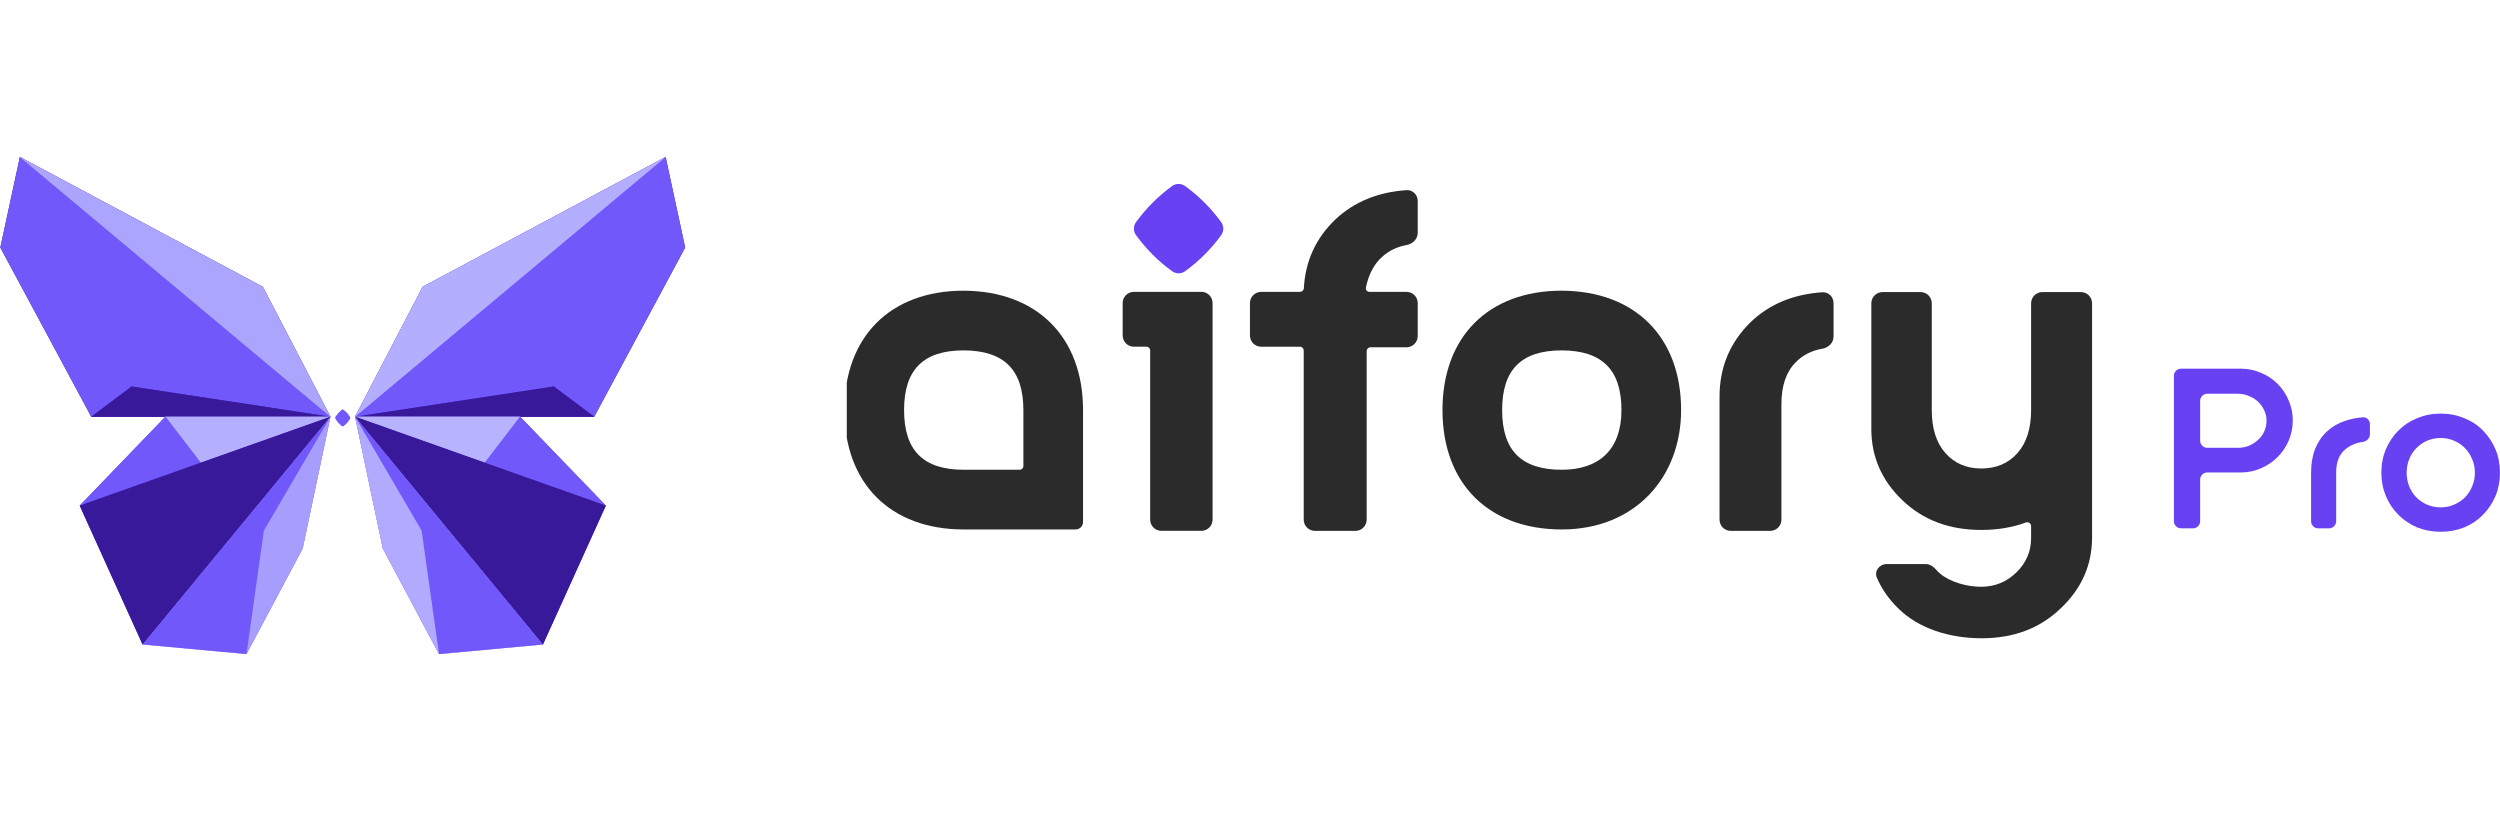 <svg width="124" height="41" viewBox="0 0 124 41" fill="none" xmlns="http://www.w3.org/2000/svg">
<path d="M16.636 20.776C16.618 20.748 16.618 20.711 16.636 20.683L16.674 20.625C16.738 20.526 16.817 20.438 16.906 20.366L16.958 20.324C16.983 20.304 17.017 20.304 17.041 20.324L17.093 20.366C17.183 20.438 17.261 20.526 17.326 20.625L17.363 20.683C17.381 20.711 17.381 20.748 17.363 20.776L17.326 20.834C17.261 20.933 17.183 21.021 17.093 21.093L17.041 21.135C17.017 21.155 16.983 21.155 16.958 21.135L16.906 21.093C16.817 21.021 16.738 20.933 16.674 20.834L16.636 20.776Z" fill="#7158FA"/>
<g clip-path="url(#clip0_2281_23796)">
<path d="M0.985 7.786L0.016 12.278L4.527 20.671H16.389L13.036 14.228L0.985 7.786Z" fill="#381999"/>
<path d="M0.985 7.786L0.016 12.278L4.527 20.671H16.389L13.036 14.228L0.985 7.786Z" fill="#7158FA"/>
<path opacity="0.9" d="M0.984 7.786L16.389 20.671L13.035 14.228L0.984 7.786Z" fill="#9388FD"/>
<path opacity="0.8" d="M0.984 7.786L16.389 20.671L13.035 14.228L0.984 7.786Z" fill="#B3AEFE"/>
<path d="M4.527 20.671L6.529 19.169L16.39 20.671H4.527Z" fill="#5023DE"/>
<path d="M4.527 20.671L6.529 19.169L16.39 20.671H4.527Z" fill="#381999"/>
<path d="M8.204 20.67L3.955 25.078L7.075 31.968L12.225 32.441L15.012 27.206L16.39 20.67H8.204Z" fill="#B8B3FF"/>
<path opacity="0.8" d="M8.204 20.67L3.955 25.078L7.075 31.968L12.225 32.441L15.012 27.206L16.39 20.67H8.204Z" fill="#B3AEFE"/>
<path d="M3.955 25.078L9.953 22.95L8.204 20.67L3.955 25.078Z" fill="#7158FA"/>
<path d="M3.955 25.078L9.953 22.95L8.204 20.67L3.955 25.078Z" fill="#7158FA"/>
<path d="M16.39 20.67L3.955 25.078L7.075 31.968L16.39 20.67Z" fill="#5023DE"/>
<path d="M16.39 20.67L3.955 25.078L7.075 31.968L16.39 20.67Z" fill="#381999"/>
<path d="M16.389 20.67L7.074 31.968L12.224 32.441L15.011 27.206L16.389 20.67Z" fill="#7158FA"/>
<path opacity="0.8" d="M16.39 20.67L13.087 26.319L12.225 32.441L15.012 27.206L16.39 20.67Z" fill="#B3AEFE"/>
</g>
<g clip-path="url(#clip1_2281_23796)">
<path d="M33.015 7.786L33.984 12.278L29.473 20.671H17.611L20.964 14.228L33.015 7.786Z" fill="#381999"/>
<path d="M33.015 7.786L33.984 12.278L29.473 20.671H17.611L20.964 14.228L33.015 7.786Z" fill="#7158FA"/>
<path opacity="0.9" d="M33.014 7.786L17.61 20.671L20.963 14.228L33.014 7.786Z" fill="#9388FD"/>
<path opacity="0.9" d="M33.014 7.786L17.61 20.671L20.963 14.228L33.014 7.786Z" fill="#B8B3FF"/>
<path d="M29.473 20.671L27.471 19.169L17.61 20.671H29.473Z" fill="#5023DE"/>
<path d="M29.473 20.671L27.471 19.169L17.61 20.671H29.473Z" fill="#381999"/>
<path d="M25.798 20.67L30.047 25.078L26.927 31.968L21.777 32.441L18.99 27.206L17.611 20.67H25.798Z" fill="#B8B3FF"/>
<path d="M25.798 20.67L30.047 25.078L26.927 31.968L21.777 32.441L18.99 27.206L17.611 20.67H25.798Z" fill="#B8B3FF"/>
<path d="M30.047 25.078L24.049 22.95L25.798 20.67L30.047 25.078Z" fill="#7158FA"/>
<path d="M30.047 25.078L24.049 22.95L25.798 20.67L30.047 25.078Z" fill="#7158FA"/>
<path d="M17.611 20.67L30.047 25.078L26.927 31.968L17.611 20.67Z" fill="#5023DE"/>
<path d="M17.611 20.67L30.047 25.078L26.927 31.968L17.611 20.67Z" fill="#381999"/>
<path d="M17.611 20.67L26.926 31.968L21.776 32.441L18.989 27.206L17.611 20.67Z" fill="#7158FA"/>
<path opacity="0.9" d="M17.61 20.67L20.913 26.319L21.775 32.441L18.988 27.206L17.61 20.67Z" fill="#B8B3FF"/>
</g>
<g clip-path="url(#clip2_2281_23796)">
<path fill-rule="evenodd" clip-rule="evenodd" d="M77.465 14.418C77.455 14.418 77.475 14.418 77.465 14.418C81.091 14.435 83.383 16.709 83.383 20.34C83.383 23.671 81.104 26.261 77.465 26.261C73.826 26.261 71.547 23.98 71.547 20.34C71.547 16.699 73.826 14.418 77.465 14.418ZM80.424 20.34C80.424 18.339 79.463 17.387 77.465 17.379C75.46 17.379 74.506 18.334 74.506 20.34C74.506 22.345 75.46 23.3 77.465 23.3C79.273 23.3 80.424 22.34 80.424 20.34Z" fill="#2B2B2B"/>
<path d="M85.845 26.331C85.538 26.331 85.289 26.082 85.289 25.775V19.677C85.289 18.222 85.801 16.992 86.824 15.986C87.749 15.092 88.938 14.595 90.388 14.496C90.694 14.475 90.944 14.726 90.944 15.033V16.696C90.944 17.003 90.693 17.245 90.39 17.296C89.855 17.386 89.411 17.614 89.059 17.98C88.592 18.447 88.359 19.138 88.359 20.054V25.775C88.359 26.082 88.11 26.331 87.803 26.331H85.845Z" fill="#2B2B2B"/>
<path d="M57.048 14.475H59.588C59.895 14.475 60.144 14.724 60.144 15.031V25.773C60.144 26.08 59.895 26.329 59.588 26.329H57.604C57.297 26.329 57.048 26.08 57.048 25.773V17.381C57.048 17.279 56.965 17.196 56.862 17.196H56.24C55.933 17.196 55.684 16.947 55.684 16.64V15.031C55.684 14.724 55.933 14.475 56.24 14.475H57.048Z" fill="#2B2B2B"/>
<path d="M65.22 26.331C64.913 26.331 64.664 26.082 64.664 25.775V17.384C64.664 17.282 64.581 17.198 64.478 17.198H62.554C62.247 17.198 61.998 16.95 61.998 16.642V15.034C61.998 14.726 62.247 14.477 62.554 14.477H64.483C64.584 14.477 64.666 14.397 64.671 14.297C64.745 12.94 65.273 11.796 66.253 10.867C67.176 10.008 68.346 9.529 69.763 9.431C70.069 9.41 70.319 9.662 70.319 9.969V11.551C70.319 11.858 70.068 12.1 69.765 12.154C69.305 12.237 68.906 12.427 68.568 12.726C68.162 13.084 67.888 13.596 67.747 14.263C67.723 14.375 67.811 14.477 67.925 14.477H69.763C70.07 14.477 70.319 14.726 70.319 15.034V16.669C70.319 16.976 70.07 17.226 69.763 17.226H67.973C67.871 17.226 67.787 17.308 67.787 17.411V25.775C67.787 26.082 67.538 26.331 67.231 26.331H65.22Z" fill="#2B2B2B"/>
<path d="M56.346 11.661C56.207 11.47 56.207 11.211 56.346 11.02C56.845 10.331 57.45 9.726 58.138 9.227C58.33 9.089 58.588 9.089 58.78 9.227C59.468 9.726 60.073 10.331 60.572 11.02C60.71 11.211 60.71 11.47 60.572 11.661C60.073 12.35 59.468 12.955 58.78 13.453C58.588 13.592 58.33 13.592 58.138 13.453C57.45 12.955 56.845 12.35 56.346 11.661Z" fill="#6841F3"/>
<path d="M95.512 27.978C95.702 27.978 95.875 28.079 95.999 28.223C96.067 28.301 96.141 28.375 96.221 28.445C96.743 28.884 97.572 29.103 98.267 29.103C98.944 29.103 99.527 28.866 100.013 28.392C100.5 27.918 100.743 27.347 100.743 26.68V26.093C100.743 25.96 100.606 25.87 100.481 25.916C99.817 26.162 99.079 26.285 98.267 26.285C96.685 26.285 95.382 25.794 94.356 24.81C93.331 23.827 92.818 22.651 92.818 21.281V15.043C92.818 14.736 93.067 14.487 93.374 14.487H95.26C95.567 14.487 95.816 14.736 95.816 15.043V20.34C95.816 21.253 96.042 21.965 96.494 22.474C96.946 22.983 97.537 23.237 98.267 23.237C99.014 23.237 99.614 22.983 100.065 22.474C100.517 21.965 100.743 21.253 100.743 20.34V15.043C100.743 14.736 100.992 14.487 101.299 14.487H103.211C103.518 14.487 103.767 14.736 103.767 15.043V26.654C103.767 28.023 103.246 29.2 102.203 30.183C101.178 31.166 99.874 31.658 98.293 31.658C96.694 31.658 95.179 31.175 94.188 30.209C93.706 29.748 93.341 29.23 93.094 28.656C92.95 28.323 93.216 27.978 93.579 27.978H95.512Z" fill="#2B2B2B"/>
<path fill-rule="evenodd" clip-rule="evenodd" d="M47.801 14.418C47.791 14.418 47.811 14.418 47.801 14.418C44.162 14.418 41.883 16.699 41.883 20.34C41.883 23.98 44.162 26.261 47.801 26.261H53.348C53.553 26.261 53.719 26.094 53.719 25.89V20.34C53.719 16.709 51.426 14.435 47.801 14.418ZM50.575 23.3C50.677 23.3 50.76 23.217 50.76 23.115V20.34C50.76 18.339 49.799 17.387 47.801 17.379C45.796 17.379 44.842 18.334 44.842 20.34C44.842 22.345 45.796 23.3 47.801 23.3H50.575Z" fill="#2B2B2B"/>
</g>
<path d="M121.057 25.165C121.298 25.165 121.521 25.119 121.725 25.029C121.936 24.938 122.117 24.817 122.268 24.667C122.419 24.508 122.536 24.327 122.618 24.124C122.709 23.912 122.754 23.686 122.754 23.445C122.754 23.203 122.709 22.981 122.618 22.777C122.536 22.566 122.419 22.385 122.268 22.234C122.117 22.076 121.936 21.951 121.725 21.861C121.521 21.77 121.298 21.725 121.057 21.725C120.816 21.725 120.589 21.77 120.378 21.861C120.175 21.951 119.997 22.076 119.846 22.234C119.696 22.385 119.579 22.566 119.496 22.777C119.413 22.981 119.371 23.203 119.371 23.445C119.371 23.686 119.413 23.912 119.496 24.124C119.579 24.327 119.696 24.508 119.846 24.667C119.997 24.817 120.175 24.938 120.378 25.029C120.589 25.119 120.816 25.165 121.057 25.165ZM118.115 23.445C118.115 23.022 118.191 22.634 118.342 22.279C118.492 21.925 118.7 21.616 118.964 21.351C119.228 21.087 119.537 20.884 119.892 20.741C120.254 20.59 120.642 20.514 121.057 20.514C121.479 20.514 121.868 20.59 122.222 20.741C122.585 20.884 122.894 21.087 123.15 21.351C123.414 21.616 123.622 21.925 123.773 22.279C123.923 22.634 123.999 23.022 123.999 23.445C123.999 23.86 123.923 24.248 123.773 24.61C123.622 24.965 123.414 25.274 123.15 25.538C122.894 25.802 122.585 26.009 122.222 26.16C121.868 26.303 121.479 26.375 121.057 26.375C120.642 26.375 120.254 26.303 119.892 26.16C119.537 26.009 119.228 25.802 118.964 25.538C118.7 25.274 118.492 24.965 118.342 24.61C118.191 24.248 118.115 23.86 118.115 23.445Z" fill="#6841F3"/>
<path d="M114.629 23.456C114.629 23.004 114.697 22.604 114.833 22.257C114.976 21.91 115.176 21.619 115.432 21.386C115.689 21.152 115.994 20.978 116.349 20.865C116.611 20.778 116.893 20.722 117.195 20.698C117.39 20.682 117.548 20.842 117.548 21.038V21.541C117.548 21.736 117.389 21.891 117.196 21.918C116.856 21.966 116.57 22.087 116.337 22.279C116.028 22.528 115.874 22.913 115.874 23.434V25.852C115.874 26.047 115.715 26.206 115.52 26.206H114.982C114.787 26.206 114.629 26.047 114.629 25.852V23.456Z" fill="#6841F3"/>
<path d="M111.141 23.434H109.481C109.286 23.434 109.127 23.592 109.127 23.787V25.852C109.127 26.048 108.969 26.206 108.774 26.206H108.18C107.984 26.206 107.826 26.048 107.826 25.852V18.639C107.826 18.444 107.984 18.286 108.18 18.286H111.141C111.496 18.286 111.828 18.354 112.137 18.489C112.454 18.617 112.729 18.799 112.963 19.032C113.197 19.266 113.382 19.542 113.517 19.858C113.653 20.168 113.721 20.5 113.721 20.854C113.721 21.209 113.653 21.544 113.517 21.861C113.382 22.17 113.197 22.442 112.963 22.676C112.729 22.91 112.454 23.094 112.137 23.23C111.828 23.366 111.496 23.434 111.141 23.434ZM112.42 20.865C112.42 20.684 112.382 20.515 112.307 20.356C112.231 20.19 112.13 20.047 112.001 19.926C111.873 19.806 111.722 19.711 111.549 19.643C111.375 19.568 111.19 19.53 110.994 19.53H109.481C109.286 19.53 109.127 19.689 109.127 19.884V21.858C109.127 22.053 109.286 22.212 109.481 22.212H110.994C111.19 22.212 111.375 22.178 111.549 22.11C111.722 22.035 111.873 21.936 112.001 21.816C112.137 21.695 112.239 21.556 112.307 21.397C112.382 21.231 112.42 21.054 112.42 20.865Z" fill="#6841F3"/>
<defs>
<clipPath id="clip0_2281_23796">
<rect width="16.44" height="24.764" fill="white" transform="translate(0 7.758)"/>
</clipPath>
<clipPath id="clip1_2281_23796">
<rect width="16.44" height="24.764" fill="white" transform="matrix(-1 0 0 1 34 7.758)"/>
</clipPath>
<clipPath id="clip2_2281_23796">
<rect width="61.802" height="24.268" fill="white" transform="translate(42 8.006)"/>
</clipPath>
</defs>
</svg>
